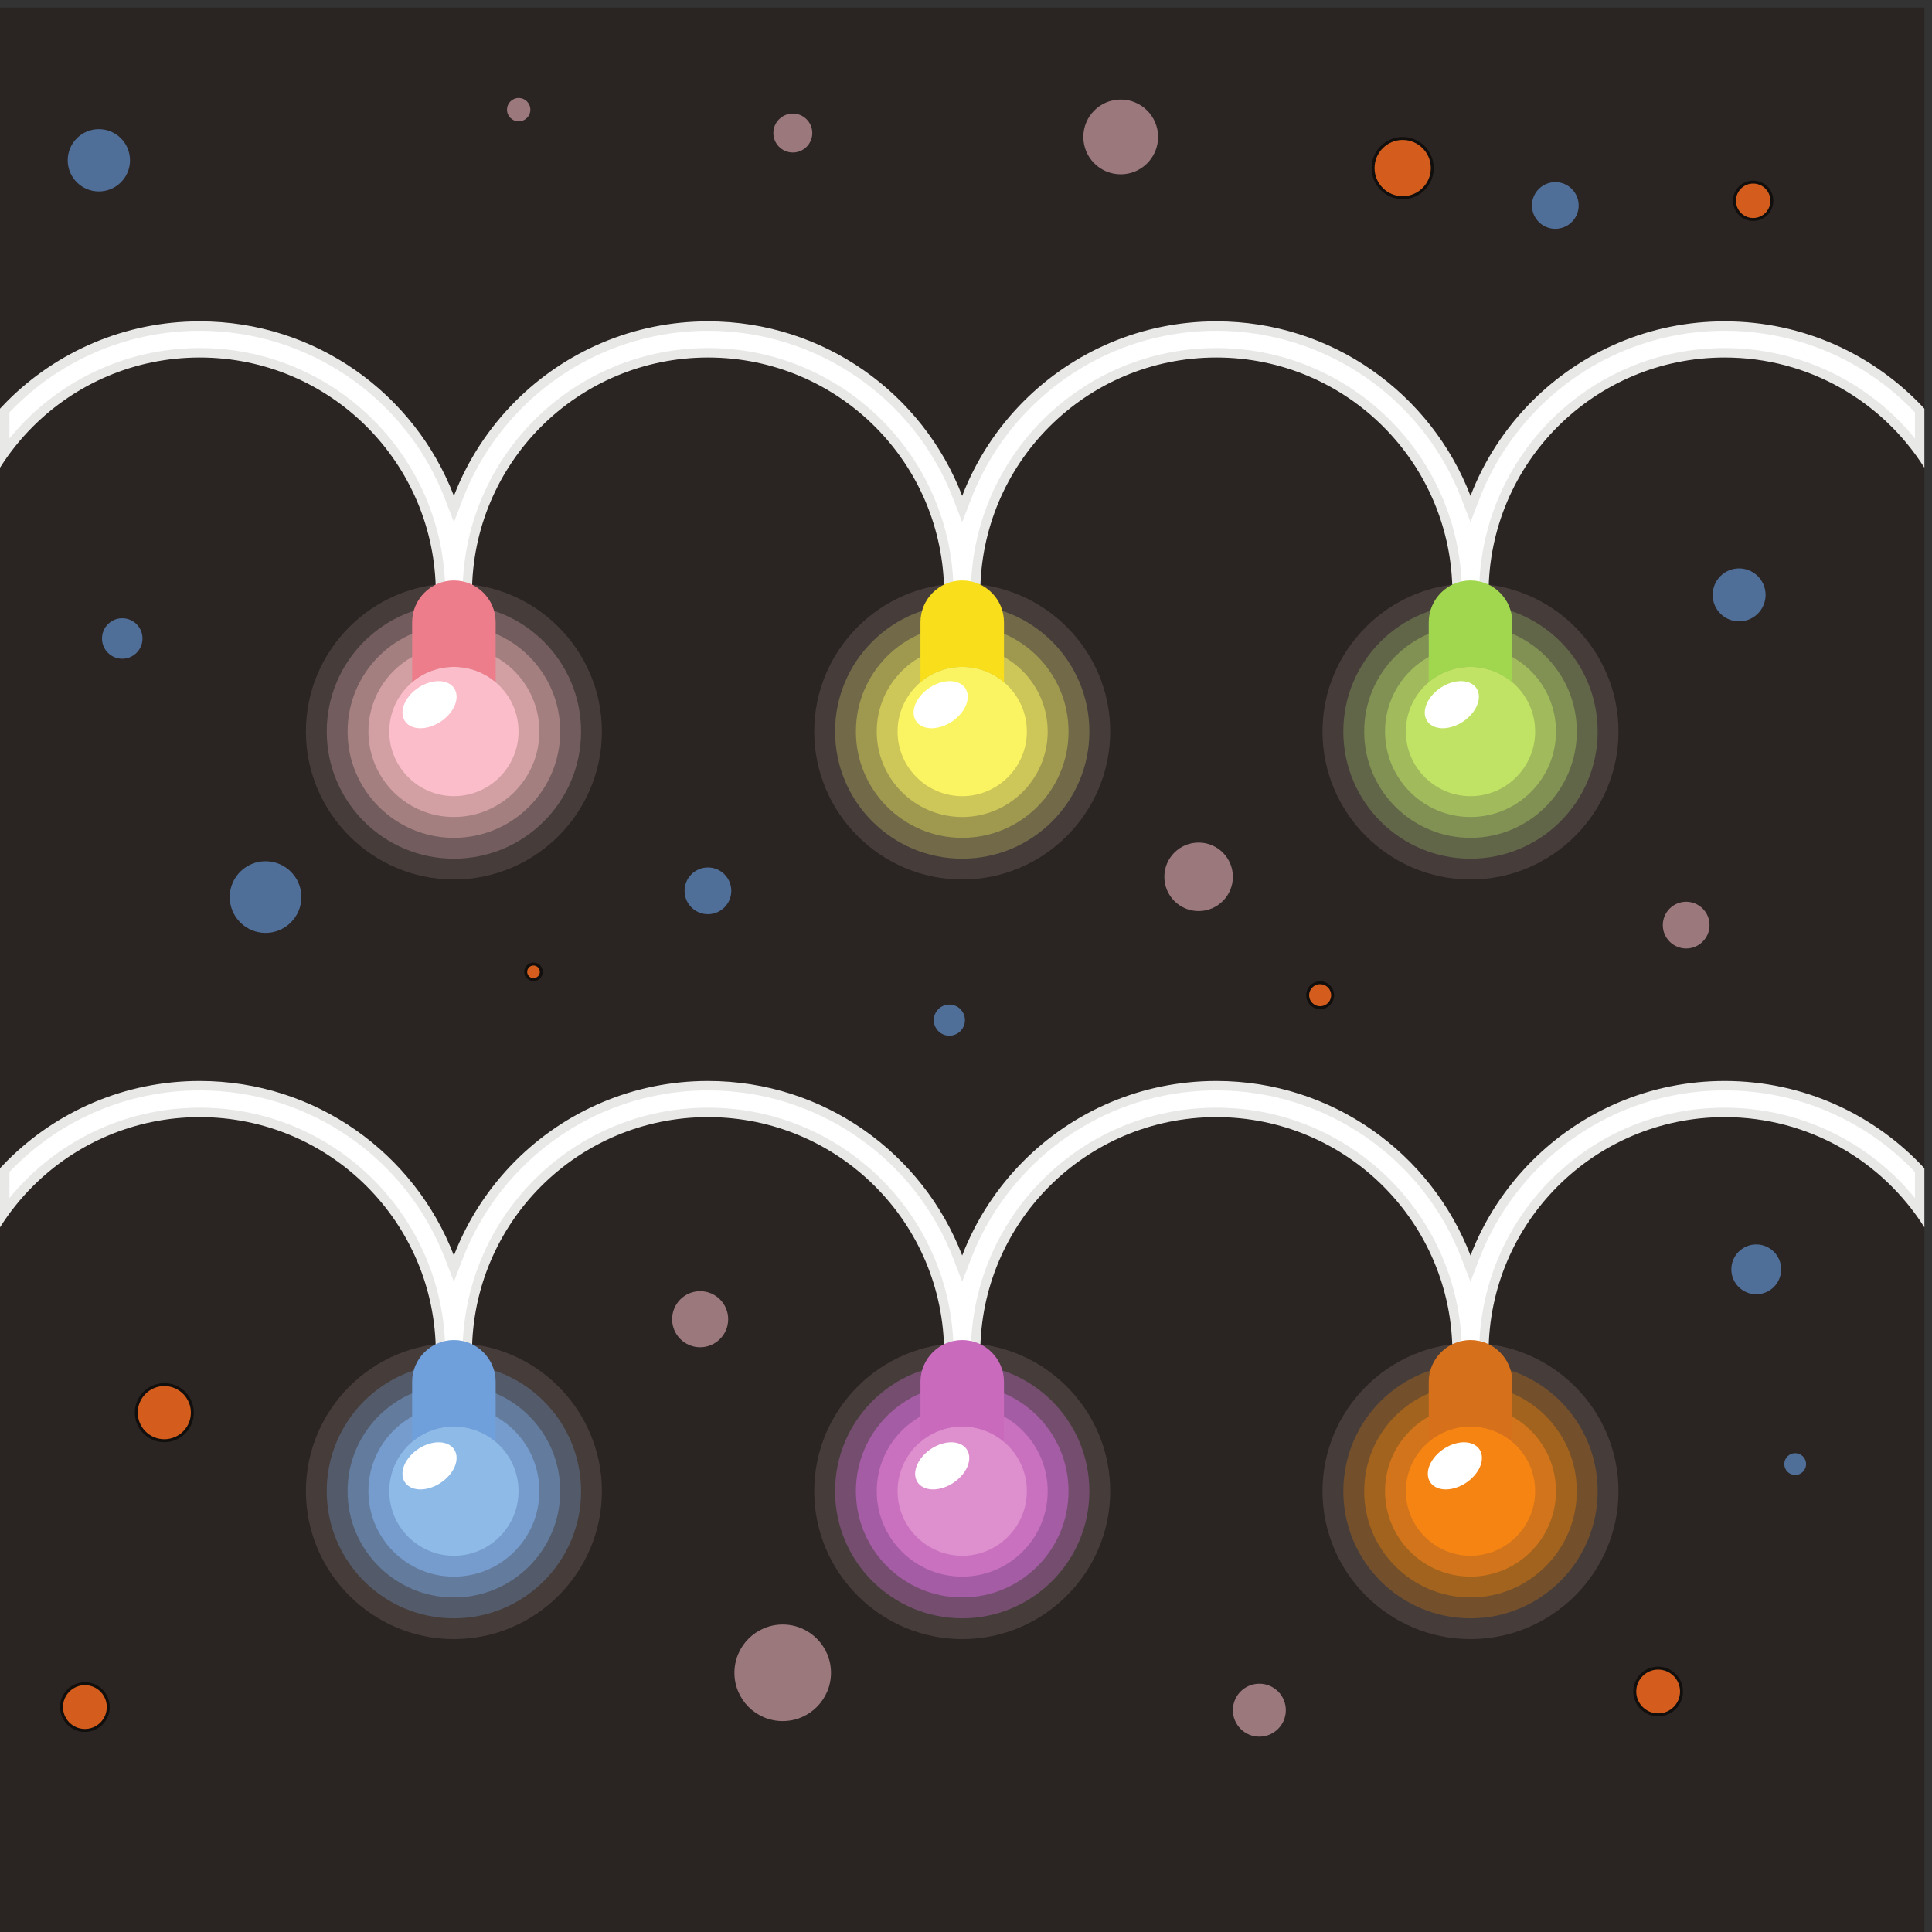 <?xml version="1.0" encoding="UTF-8"?>
<svg version="1.1" viewBox="0 0 880 880" xmlns="http://www.w3.org/2000/svg">
<rect x="0" y="0" width="880" height="880" fill="#333333" stroke="none"/>
<defs>
<clipPath id="a">
<path d="m0 660h660v-660h-660z"/>
</clipPath>
</defs>
<g transform="matrix(1.333 0 0 -1.333 0 880)">
<path d="m0 0h657.57v657.57h-657.57z" fill="#2a2422"/>
<g clip-path="url(#a)">
<g transform="translate(155.1 359.64)">
<path d="m0 0c27.852 0 50.568 22.715 50.568 50.568 0 27.852-22.716 50.569-50.568 50.569-27.854 0-50.568-22.717-50.568-50.569 0-27.853 22.714-50.568 50.568-50.568" fill="#463d3b" fill-rule="evenodd"/>
</g>
<g transform="translate(155.1 453.65)">
<path d="m0 0c23.995 0 43.447-19.452 43.447-43.447 0-23.997-19.452-43.449-43.447-43.449-23.997 0-43.449 19.452-43.449 43.449 0 23.995 19.452 43.447 43.449 43.447" fill="#735c5d" fill-rule="evenodd"/>
</g>
<g transform="translate(155.1 446.53)">
<path d="m0 0c20.064 0 36.328-16.264 36.328-36.328s-16.264-36.33-36.328-36.33-36.33 16.266-36.33 36.33 16.266 36.328 36.33 36.328" fill="#a37f80" fill-rule="evenodd"/>
</g>
<g transform="translate(155.1 439.41)">
<path d="m0 0c16.131 0 29.208-13.078 29.208-29.209 0-16.132-13.077-29.208-29.208-29.208-16.132 0-29.208 13.076-29.208 29.208 0 16.131 13.076 29.209 29.208 29.209" fill="#d29fa3" fill-rule="evenodd"/>
</g>
<g transform="translate(155.1 388.11)">
<path d="m0 0c12.167 0 22.087 9.924 22.087 22.091 0 12.166-9.92 22.087-22.087 22.087s-22.089-9.921-22.089-22.087c0-12.167 9.922-22.091 22.089-22.091" fill="#fabdc9" fill-rule="evenodd"/>
</g>
<g transform="translate(0 520.53)">
<path d="m0 0c0.811 0.875 1.638 1.737 2.482 2.581 16.834 16.833 40.09 27.245 65.776 27.245 39.603 0 73.422-24.753 86.84-59.632 4.716 12.257 11.949 23.266 21.072 32.387 16.83 16.833 40.087 27.245 65.773 27.245 39.605 0 73.422-24.753 86.84-59.632 4.717 12.257 11.951 23.266 21.072 32.387 16.834 16.833 40.088 27.245 65.776 27.245 39.601 0 73.422-24.753 86.84-59.632 4.714 12.257 11.949 23.266 21.07 32.387 16.834 16.833 40.088 27.245 65.775 27.245 26.977 0 51.266-11.488 68.256-29.834v-20.187c-14.287 22.633-39.515 37.667-68.256 37.667-22.277 0-42.443-9.029-57.041-23.626-14.597-14.597-23.627-34.764-23.627-57.041h-12.351c0 44.551-36.117 80.667-80.666 80.667-22.278 0-42.446-9.029-57.041-23.626-14.598-14.597-23.627-34.764-23.627-57.041h-12.354c0 44.551-36.114 80.667-80.666 80.667-22.276 0-42.442-9.029-57.039-23.626s-23.628-34.764-23.628-57.041h-12.352c0 44.551-36.116 80.667-80.666 80.667-22.278 0-42.445-9.029-57.041-23.626-4.236-4.237-8.003-8.943-11.217-14.034z" fill="#e8e8e7" fill-rule="evenodd"/>
</g>
<g transform="translate(3.225 519.26)">
<path d="m0 0v-8.918c1.795 2.201 3.702 4.311 5.712 6.321 15.782 15.782 36.998 24.57 59.321 24.57 45.25 0 82.133-35.83 83.83-80.667h6.024c0.804 21.134 9.491 41.077 24.511 56.097 15.783 15.782 36.997 24.57 59.32 24.57 45.253 0 82.135-35.83 83.83-80.667h6.028c0.802 21.134 9.488 41.077 24.507 56.097 15.784 15.782 36.998 24.57 59.323 24.57 45.25 0 82.134-35.83 83.83-80.667h6.025c0.803 21.134 9.49 41.077 24.51 56.097 15.781 15.782 36.998 24.57 59.32 24.57 25.469 0 49.217-11.486 65.034-30.891v8.91c-16.985 17.84-40.348 27.885-65.034 27.885-23.9 0-46.597-9.404-63.494-26.3-8.881-8.881-15.832-19.541-20.344-31.263l-3.007-7.823-3.01 7.823c-13.322 34.628-46.625 57.563-83.83 57.563-23.901 0-46.6-9.404-63.496-26.3-8.879-8.881-15.83-19.541-20.34-31.263l-3.012-7.822-3.008 7.822c-13.324 34.628-46.627 57.563-83.832 57.563-23.899 0-46.597-9.404-63.493-26.3-8.882-8.881-15.833-19.541-20.343-31.263l-3.009-7.822-3.01 7.822c-13.323 34.628-46.627 57.563-83.83 57.563-23.899 0-46.598-9.404-63.495-26.3-0.52-0.519-1.032-1.045-1.538-1.577" fill="#fff" fill-rule="evenodd"/>
</g>
<g transform="translate(155.1 461.83)">
<path d="m0 0c7.849 0 14.268-6.421 14.268-14.269v-20.5c-3.848 3.261-8.828 5.227-14.268 5.227s-10.42-1.966-14.27-5.227v20.5c0 7.848 6.421 14.269 14.27 14.269" fill="#ee7d8c" fill-rule="evenodd"/>
</g>
<g transform="translate(328.79 359.64)">
<path d="m0 0c27.852 0 50.569 22.715 50.569 50.568 0 27.852-22.717 50.569-50.569 50.569-27.853 0-50.569-22.717-50.569-50.569 0-27.853 22.716-50.568 50.569-50.568" fill="#463d3b" fill-rule="evenodd"/>
</g>
<g transform="translate(328.79 453.65)">
<path d="m0 0c23.997 0 43.448-19.452 43.448-43.447 0-23.997-19.451-43.449-43.448-43.449s-43.448 19.452-43.448 43.449c0 23.995 19.451 43.447 43.448 43.447" fill="#726948" fill-rule="evenodd"/>
</g>
<g transform="translate(328.79 446.53)">
<path d="m0 0c20.063 0 36.329-16.264 36.329-36.328s-16.266-36.33-36.329-36.33c-20.064 0-36.33 16.266-36.33 36.33s16.266 36.328 36.33 36.328" fill="#9f9950" fill-rule="evenodd"/>
</g>
<g transform="translate(328.79 439.41)">
<path d="m0 0c16.131 0 29.207-13.078 29.207-29.209 0-16.132-13.076-29.208-29.207-29.208s-29.209 13.076-29.209 29.208c0 16.131 13.078 29.209 29.209 29.209" fill="#cdc658" fill-rule="evenodd"/>
</g>
<g transform="translate(328.79 388.11)">
<path d="m0 0c12.167 0 22.088 9.924 22.088 22.091 0 12.166-9.921 22.087-22.088 22.087s-22.088-9.921-22.088-22.087c0-12.167 9.921-22.091 22.088-22.091" fill="#faf462" fill-rule="evenodd"/>
</g>
<g transform="translate(328.79 461.83)">
<path d="m0 0c7.848 0 14.27-6.421 14.27-14.269v-20.5c-3.85 3.261-8.83 5.227-14.27 5.227-5.441 0-10.42-1.966-14.271-5.227v20.5c0 7.848 6.422 14.269 14.271 14.269" fill="#f9de1c" fill-rule="evenodd"/>
</g>
<g transform="translate(502.47 359.64)">
<path d="m0 0c27.851 0 50.568 22.715 50.568 50.568 0 27.852-22.717 50.569-50.568 50.569-27.852 0-50.57-22.717-50.57-50.569 0-27.853 22.718-50.568 50.57-50.568" fill="#463d3b" fill-rule="evenodd"/>
</g>
<g transform="translate(502.47 453.65)">
<path d="m0 0c23.996 0 43.449-19.452 43.449-43.447 0-23.997-19.453-43.449-43.449-43.449s-43.449 19.452-43.449 43.449c0 23.995 19.453 43.447 43.449 43.447" fill="#626648" fill-rule="evenodd"/>
</g>
<g transform="translate(502.47 446.53)">
<path d="m0 0c20.064 0 36.328-16.264 36.328-36.328s-16.264-36.33-36.328-36.33c-20.062 0-36.33 16.266-36.33 36.33s16.268 36.328 36.33 36.328" fill="#819053" fill-rule="evenodd"/>
</g>
<g transform="translate(502.47 439.41)">
<path d="m0 0c16.131 0 29.209-13.078 29.209-29.209 0-16.132-13.078-29.208-29.209-29.208-16.133 0-29.209 13.076-29.209 29.208 0 16.131 13.076 29.209 29.209 29.209" fill="#a1bb5c" fill-rule="evenodd"/>
</g>
<g transform="translate(502.47 388.11)">
<path d="m0 0c12.166 0 22.088 9.924 22.088 22.091 0 12.166-9.922 22.087-22.088 22.087s-22.088-9.921-22.088-22.087c0-12.167 9.922-22.091 22.088-22.091" fill="#c0e365" fill-rule="evenodd"/>
</g>
<g transform="translate(502.47 461.83)">
<path d="m0 0h2e-3c7.848 0 14.268-6.421 14.268-14.269v-20.5c-3.85 3.261-8.829 5.227-14.268 5.227s-10.42-1.966-14.27-5.227v20.5c0 7.848 6.422 14.269 14.268 14.269" fill="#a1d74e" fill-rule="evenodd"/>
</g>
<g transform="translate(155.1 100.08)">
<path d="m0 0c27.852 0 50.568 22.715 50.568 50.567 0 27.854-22.716 50.569-50.568 50.569-27.854 0-50.568-22.715-50.568-50.569 0-27.852 22.714-50.567 50.568-50.567" fill="#463d3b" fill-rule="evenodd"/>
</g>
<g transform="translate(155.1 194.09)">
<path d="m0 0c23.995 0 43.447-19.452 43.447-43.448 0-23.995-19.452-43.447-43.447-43.447-23.997 0-43.449 19.452-43.449 43.447 0 23.996 19.452 43.448 43.449 43.448" fill="#535b6b" fill-rule="evenodd"/>
</g>
<g transform="translate(155.1 186.97)">
<path d="m0 0c20.064 0 36.328-16.266 36.328-36.329 0-20.065-16.264-36.328-36.328-36.328s-36.33 16.263-36.33 36.328c0 20.063 16.266 36.329 36.33 36.329" fill="#637c9e" fill-rule="evenodd"/>
</g>
<g transform="translate(155.1 179.85)">
<path d="m0 0c16.131 0 29.208-13.076 29.208-29.208 0-16.131-13.077-29.209-29.208-29.209-16.132 0-29.208 13.078-29.208 29.209 0 16.132 13.076 29.208 29.208 29.208" fill="#769ccd" fill-rule="evenodd"/>
</g>
<g transform="translate(155.1 128.56)">
<path d="m0 0c12.167 0 22.087 9.921 22.087 22.088 0 12.166-9.92 22.089-22.087 22.089s-22.089-9.923-22.089-22.089c0-12.167 9.922-22.088 22.089-22.088" fill="#8ebae7" fill-rule="evenodd"/>
</g>
<g transform="translate(0 260.97)">
<path d="m0 0c0.811 0.875 1.638 1.735 2.482 2.579 16.834 16.833 40.09 27.246 65.776 27.246 39.603 0 73.422-24.753 86.84-59.63 4.716 12.256 11.949 23.262 21.072 32.384 16.83 16.833 40.087 27.246 65.773 27.246 39.605 0 73.422-24.753 86.84-59.63 4.717 12.256 11.951 23.262 21.072 32.384 16.834 16.833 40.088 27.246 65.776 27.246 39.601 0 73.422-24.753 86.84-59.63 4.714 12.256 11.949 23.262 21.07 32.384 16.834 16.833 40.088 27.246 65.775 27.246 26.977 0 51.266-11.489 68.256-29.834v-20.187c-14.287 22.632-39.515 37.668-68.256 37.668-22.277 0-42.443-9.031-57.041-23.626-14.597-14.598-23.627-34.764-23.627-57.042h-12.351c0 44.553-36.117 80.668-80.666 80.668-22.278 0-42.446-9.031-57.041-23.626-14.598-14.598-23.627-34.764-23.627-57.042h-12.354c0 44.553-36.114 80.668-80.666 80.668-22.276 0-42.442-9.031-57.039-23.626-14.597-14.598-23.628-34.764-23.628-57.042h-12.352c0 44.553-36.116 80.668-80.666 80.668-22.278 0-42.445-9.031-57.041-23.626-4.236-4.239-8.003-8.945-11.217-14.034z" fill="#e8e8e7" fill-rule="evenodd"/>
</g>
<g transform="translate(3.225 259.7)">
<path d="m0 0v-8.92c1.795 2.202 3.702 4.313 5.712 6.322 15.782 15.782 36.998 24.57 59.321 24.57 45.25 0 82.133-35.829 83.83-80.666h6.024c0.804 21.134 9.491 41.075 24.511 56.096 15.783 15.782 36.997 24.57 59.32 24.57 45.253 0 82.135-35.829 83.83-80.666h6.028c0.802 21.134 9.488 41.075 24.507 56.096 15.784 15.782 36.998 24.57 59.323 24.57 45.25 0 82.134-35.829 83.83-80.666h6.025c0.803 21.134 9.49 41.075 24.51 56.096 15.781 15.782 36.998 24.57 59.32 24.57 25.469 0 49.217-11.486 65.034-30.892v8.911c-16.985 17.839-40.348 27.885-65.034 27.885-23.9 0-46.597-9.404-63.494-26.299-8.881-8.882-15.832-19.539-20.344-31.264l-3.007-7.823-3.01 7.823c-13.322 34.628-46.625 57.563-83.83 57.563-23.901 0-46.6-9.404-63.496-26.299-8.879-8.882-15.83-19.541-20.34-31.264l-3.012-7.823-3.008 7.823c-13.324 34.628-46.627 57.563-83.832 57.563-23.899 0-46.597-9.404-63.493-26.299-8.882-8.882-15.833-19.541-20.343-31.264l-3.009-7.823-3.01 7.823c-13.323 34.628-46.627 57.563-83.83 57.563-23.899 0-46.598-9.404-63.495-26.299-0.52-0.52-1.032-1.045-1.538-1.577" fill="#fff" fill-rule="evenodd"/>
</g>
<g transform="translate(155.1 202.27)">
<path d="m0 0c7.849 0 14.268-6.419 14.268-14.268v-20.501c-3.848 3.261-8.828 5.228-14.268 5.228s-10.42-1.967-14.27-5.228v20.501c0 7.849 6.421 14.268 14.27 14.268" fill="#70a0db" fill-rule="evenodd"/>
</g>
<g transform="translate(328.79 100.08)">
<path d="m0 0c27.852 0 50.569 22.715 50.569 50.567 0 27.854-22.717 50.569-50.569 50.569-27.853 0-50.569-22.715-50.569-50.569 0-27.852 22.716-50.567 50.569-50.567" fill="#463d3b" fill-rule="evenodd"/>
</g>
<g transform="translate(328.79 194.09)">
<path d="m0 0c23.997 0 43.448-19.452 43.448-43.448 0-23.995-19.451-43.447-43.448-43.447s-43.448 19.452-43.448 43.447c0 23.996 19.451 43.448 43.448 43.448" fill="#744d6f" fill-rule="evenodd"/>
</g>
<g transform="translate(328.79 186.97)">
<path d="m0 0c20.063 0 36.329-16.266 36.329-36.329 0-20.065-16.266-36.328-36.329-36.328-20.064 0-36.33 16.263-36.33 36.328 0 20.063 16.266 36.329 36.33 36.329" fill="#a45ca4" fill-rule="evenodd"/>
</g>
<g transform="translate(328.79 179.85)">
<path d="m0 0c16.131 0 29.207-13.076 29.207-29.208 0-16.131-13.076-29.209-29.207-29.209s-29.209 13.078-29.209 29.209c0 16.132 13.078 29.208 29.209 29.208" fill="#c971bf" fill-rule="evenodd"/>
</g>
<g transform="translate(328.79 128.56)">
<path d="m0 0c12.167 0 22.088 9.921 22.088 22.088 0 12.166-9.921 22.089-22.088 22.089s-22.088-9.923-22.088-22.089c0-12.167 9.921-22.088 22.088-22.088" fill="#de8fcd" fill-rule="evenodd"/>
</g>
<g transform="translate(328.79 202.27)">
<path d="m0 0c7.848 0 14.27-6.419 14.27-14.268v-20.501c-3.85 3.261-8.83 5.228-14.27 5.228-5.441 0-10.42-1.967-14.271-5.228v20.501c0 7.849 6.422 14.268 14.271 14.268" fill="#c96abc" fill-rule="evenodd"/>
</g>
<g transform="translate(502.47 100.08)">
<path d="m0 0c27.851 0 50.568 22.715 50.568 50.567 0 27.854-22.717 50.569-50.568 50.569-27.852 0-50.57-22.715-50.57-50.569 0-27.852 22.718-50.567 50.57-50.567" fill="#463d3b" fill-rule="evenodd"/>
</g>
<g transform="translate(502.47 194.09)">
<path d="m0 0c23.996 0 43.449-19.452 43.449-43.448 0-23.995-19.453-43.447-43.449-43.447s-43.449 19.452-43.449 43.447c0 23.996 19.453 43.448 43.449 43.448" fill="#734f2b" fill-rule="evenodd"/>
</g>
<g transform="translate(502.47 186.97)">
<path d="m0 0c20.064 0 36.328-16.266 36.328-36.329 0-20.065-16.264-36.328-36.328-36.328-20.062 0-36.33 16.263-36.33 36.328 0 20.063 16.268 36.329 36.33 36.329" fill="#a1631d" fill-rule="evenodd"/>
</g>
<g transform="translate(502.47 179.85)">
<path d="m0 0c16.131 0 29.209-13.076 29.209-29.208 0-16.131-13.078-29.209-29.209-29.209-16.133 0-29.209 13.078-29.209 29.209 0 16.132 13.076 29.208 29.209 29.208" fill="#d1741b" fill-rule="evenodd"/>
</g>
<g transform="translate(502.47 128.56)">
<path d="m0 0c12.166 0 22.088 9.921 22.088 22.088 0 12.166-9.922 22.089-22.088 22.089s-22.088-9.923-22.088-22.089c0-12.167 9.922-22.088 22.088-22.088" fill="#f68413" fill-rule="evenodd"/>
</g>
<g transform="translate(502.47 202.27)">
<path d="m0 0h2e-3c7.848 0 14.268-6.419 14.268-14.268v-20.501c-3.85 3.261-8.829 5.228-14.268 5.228s-10.42-1.967-14.27-5.228v20.501c0 7.849 6.422 14.268 14.268 14.268" fill="#d7701b" fill-rule="evenodd"/>
</g>
<g transform="translate(270.91 621.36)">
<path d="m0 0c3.673 0 6.651-2.979 6.651-6.653s-2.978-6.654-6.651-6.654c-3.677 0-6.653 2.98-6.653 6.654s2.976 6.653 6.653 6.653m112.04 4.791c7.055 0 12.775-5.72 12.775-12.775 0-7.054-5.72-12.774-12.775-12.774s-12.775 5.72-12.775 12.774c0 7.055 5.72 12.775 12.775 12.775m26.613-253.89c6.467 0 11.711-5.241 11.711-11.709 0-6.466-5.244-11.709-11.711-11.709s-11.709 5.243-11.709 11.709c0 6.468 5.242 11.709 11.709 11.709m166.6-20.225c4.41 0 7.986-3.574 7.986-7.984s-3.576-7.984-7.986-7.984c-4.408 0-7.983 3.574-7.983 7.984s3.575 7.984 7.983 7.984m-336.92-133.07c5.291 0 9.58-4.29 9.58-9.58 0-5.291-4.289-9.581-9.58-9.581s-9.582 4.29-9.582 9.581c0 5.29 4.291 9.58 9.582 9.58m28.209-113.9c9.112 0 16.499-7.386 16.499-16.5 0-9.111-7.387-16.5-16.499-16.5s-16.5 7.389-16.5 16.5c0 9.114 7.388 16.5 16.5 16.5m162.87-20.225c4.998 0 9.049-4.052 9.049-9.049s-4.051-9.047-9.049-9.047c-4.996 0-9.047 4.05-9.047 9.047s4.051 9.049 9.047 9.049m-253.09 541.84c2.204 0 3.992-1.787 3.992-3.992 0-2.204-1.788-3.991-3.992-3.991-2.203 0-3.991 1.787-3.991 3.991 0 2.205 1.788 3.992 3.991 3.992" fill="#9a787c" fill-rule="evenodd"/>
</g>
<g transform="translate(41.773 448.91)">
<path d="m0 0c3.821 0 6.92-3.098 6.92-6.918 0-3.821-3.099-6.921-6.92-6.921s-6.919 3.1-6.919 6.921c0 3.82 3.098 6.918 6.919 6.918m48.967-83.033c6.761 0 12.244-5.48 12.244-12.241 0-6.76-5.483-12.243-12.244-12.243-6.76 0-12.241 5.483-12.241 12.243 0 6.761 5.481 12.241 12.241 12.241m151.16-2.129c4.41 0 7.984-3.573 7.984-7.984 0-4.41-3.574-7.984-7.984-7.984-4.409 0-7.984 3.574-7.984 7.984 0 4.411 3.575 7.984 7.984 7.984m82.501-46.838c2.94 0 5.323-2.383 5.323-5.322 0-2.941-2.383-5.323-5.323-5.323-2.941 0-5.323 2.382-5.323 5.323 0 2.939 2.382 5.322 5.323 5.322m207.05 281.03c4.408 0 7.984-3.574 7.984-7.984 0-4.409-3.576-7.984-7.984-7.984-4.411 0-7.985 3.575-7.985 7.984 0 4.41 3.574 7.984 7.985 7.984m62.806-132c4.996 0 9.047-4.053 9.047-9.049 0-4.997-4.051-9.048-9.047-9.048-4.998 0-9.048 4.051-9.048 9.048 0 4.996 4.05 9.049 9.048 9.049m5.856-231c4.703 0 8.513-3.811 8.513-8.515s-3.81-8.517-8.513-8.517c-4.705 0-8.518 3.813-8.518 8.517s3.813 8.515 8.518 8.515m13.306-71.323c2.055 0 3.725-1.669 3.725-3.726 0-2.056-1.67-3.726-3.725-3.726-2.058 0-3.728 1.67-3.728 3.726 0 2.057 1.67 3.726 3.728 3.726m-579.64 452.42c5.879 0 10.646-4.765 10.646-10.645 0-5.878-4.767-10.644-10.646-10.644-5.878 0-10.645 4.766-10.645 10.644 0 5.88 4.767 10.645 10.645 10.645" fill="#4f6e98" fill-rule="evenodd"/>
</g>
<g transform="translate(56.148 187.04)">
<path d="m0 0c5.292 0 9.581-4.29 9.581-9.582 0-5.291-4.289-9.581-9.581-9.581-5.291 0-9.581 4.29-9.581 9.581 0 5.292 4.29 9.582 9.581 9.582m126.15 143.71c1.47 0 2.663-1.191 2.663-2.66 0-1.472-1.193-2.662-2.663-2.662s-2.662 1.19-2.662 2.662c0 1.469 1.192 2.66 2.662 2.66m268.79-6.388c2.352 0 4.26-1.906 4.26-4.256 0-2.354-1.908-4.259-4.26-4.259-2.349 0-4.257 1.905-4.257 4.259 0 2.35 1.908 4.256 4.257 4.256m28.209 288.49c5.586 0 10.114-4.528 10.114-10.113s-4.528-10.113-10.114-10.113c-5.584 0-10.111 4.528-10.111 10.113s4.527 10.113 10.111 10.113m119.76-14.904c3.527 0 6.389-2.86 6.389-6.386 0-3.528-2.862-6.388-6.389-6.388-3.529 0-6.386 2.86-6.386 6.388 0 3.526 2.857 6.386 6.386 6.386m-32.467-507.78c4.409 0 7.983-3.574 7.983-7.984s-3.574-7.984-7.983-7.984c-4.41 0-7.984 3.574-7.984 7.984s3.574 7.984 7.984 7.984m-537.58-5.322c4.41 0 7.984-3.575 7.984-7.985 0-4.409-3.574-7.984-7.984-7.984-4.411 0-7.984 3.575-7.984 7.984 0 4.41 3.573 7.985 7.984 7.985" fill="#d45d1d" fill-rule="evenodd"/>
<path d="m0 0c5.292 0 9.581-4.29 9.581-9.582 0-5.291-4.289-9.581-9.581-9.581-5.291 0-9.581 4.29-9.581 9.581 0 5.292 4.29 9.582 9.581 9.582zm126.15 143.71c1.47 0 2.663-1.191 2.663-2.66 0-1.472-1.193-2.662-2.663-2.662s-2.662 1.19-2.662 2.662c0 1.469 1.192 2.66 2.662 2.66zm268.79-6.388c2.352 0 4.26-1.906 4.26-4.256 0-2.354-1.908-4.259-4.26-4.259-2.349 0-4.257 1.905-4.257 4.259 0 2.35 1.908 4.256 4.257 4.256zm28.209 288.49c5.586 0 10.114-4.528 10.114-10.113s-4.528-10.113-10.114-10.113c-5.584 0-10.111 4.528-10.111 10.113s4.527 10.113 10.111 10.113zm119.76-14.904c3.527 0 6.389-2.86 6.389-6.386 0-3.528-2.862-6.388-6.389-6.388-3.529 0-6.386 2.86-6.386 6.388 0 3.526 2.857 6.386 6.386 6.386zm-32.467-507.78c4.409 0 7.983-3.574 7.983-7.984s-3.574-7.984-7.983-7.984c-4.41 0-7.984 3.574-7.984 7.984s3.574 7.984 7.984 7.984zm-537.58-5.322c4.41 0 7.984-3.575 7.984-7.985 0-4.409-3.574-7.984-7.984-7.984-4.411 0-7.984 3.575-7.984 7.984 0 4.41 3.573 7.985 7.984 7.985z" fill="none" stroke="#110f0d" stroke-miterlimit="22.926" stroke-width="1.006"/>
</g>
<g transform="translate(146.77 166.87)">
<path d="m0 0c5.106 1.493 9.247-0.691 9.247-4.881 0-4.187-4.141-8.795-9.247-10.29-5.108-1.494-9.249 0.691-9.249 4.879 0 4.189 4.141 8.798 9.249 10.292" fill="#fff" fill-rule="evenodd"/>
</g>
<g transform="translate(321.95 166.87)">
<path d="m0 0c5.106 1.493 9.248-0.691 9.248-4.881 0-4.187-4.142-8.795-9.248-10.29-5.108-1.494-9.247 0.691-9.247 4.879 0 4.189 4.139 8.798 9.247 10.292" fill="#fff" fill-rule="evenodd"/>
</g>
<g transform="translate(497.13 166.87)">
<path d="m0 0c5.109 1.493 9.248-0.691 9.248-4.881 0-4.187-4.139-8.795-9.248-10.29-5.108-1.494-9.246 0.691-9.246 4.879 0 4.189 4.138 8.798 9.246 10.292" fill="#fff" fill-rule="evenodd"/>
</g>
<g transform="translate(146.77 426.96)">
<path d="m0 0c5.106 1.494 9.247-0.689 9.247-4.879 0-4.189-4.141-8.795-9.247-10.288-5.108-1.496-9.249 0.689-9.249 4.879 0 4.187 4.141 8.794 9.249 10.288" fill="#fff" fill-rule="evenodd"/>
</g>
<g transform="translate(321.43 426.96)">
<path d="m0 0c5.108 1.494 9.249-0.689 9.249-4.879 0-4.189-4.141-8.795-9.249-10.288-5.106-1.496-9.247 0.689-9.247 4.879 0 4.187 4.141 8.794 9.247 10.288" fill="#fff" fill-rule="evenodd"/>
</g>
<g transform="translate(496.09 426.96)">
<path d="m0 0c5.107 1.494 9.248-0.689 9.248-4.879 0-4.189-4.141-8.795-9.248-10.288-5.107-1.496-9.248 0.689-9.248 4.879 0 4.187 4.141 8.794 9.248 10.288" fill="#fff" fill-rule="evenodd"/>
</g>
</g>
</g>
</svg>
